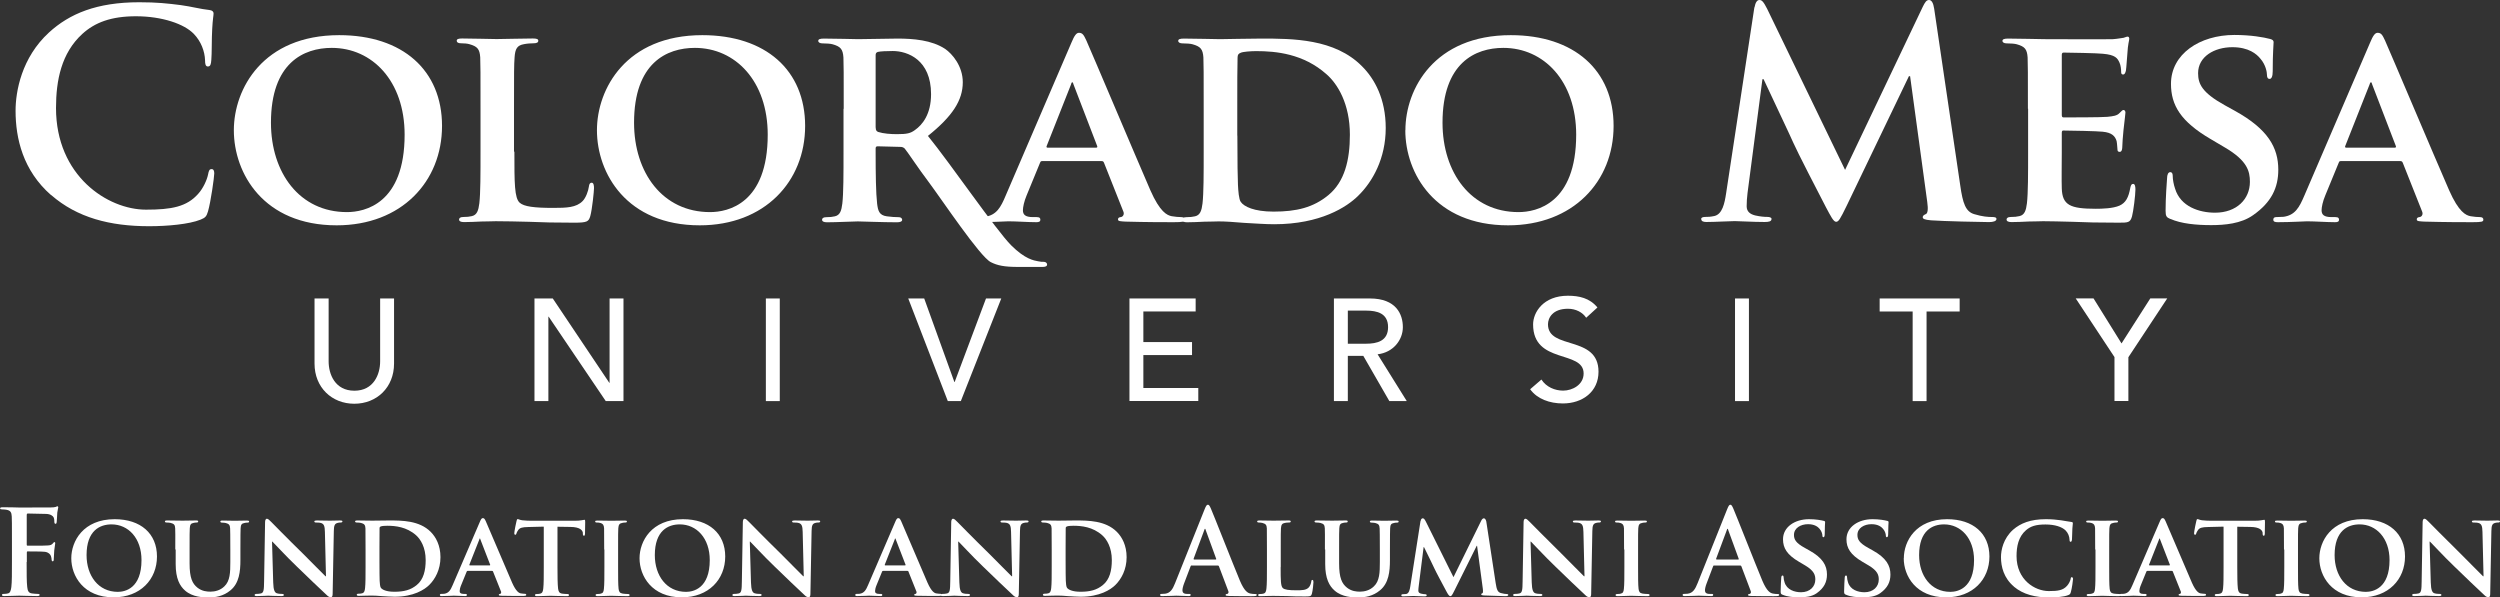 <?xml version="1.0" encoding="UTF-8"?><svg id="Layer_2" xmlns="http://www.w3.org/2000/svg" viewBox="0 0 255.3 61"><rect x="0" y="0" width="255.3" height="61" fill="#333333" stroke="none"/><defs><style>.cls-1{fill:#fff;}</style></defs><g id="Layer_1-2"><path class="cls-1" d="m33.56,30.48v6.43c0,1.3.65,2.99,2.63,2.99s2.63-1.69,2.63-2.99v-6.43h1.42v6.65c0,2.43-1.76,4.1-4.06,4.1s-4.06-1.67-4.06-4.1v-6.65h1.42Z"/><path class="cls-1" d="m54.59,30.48h1.86l5.77,8.61h.03v-8.61h1.42v10.48h-1.81l-5.83-8.62h-.03v8.62h-1.42v-10.48Z"/><path class="cls-1" d="m78.21,30.48h1.42v10.48h-1.42v-10.48Z"/><path class="cls-1" d="m92.73,30.48h1.65l3.08,8.53h.03l3.2-8.53h1.56l-4.13,10.48h-1.33l-4.04-10.48Z"/><path class="cls-1" d="m115.33,30.48h6.77v1.33h-5.34v3.12h4.97v1.33h-4.97v3.36h5.61v1.33h-7.03v-10.48Z"/><path class="cls-1" d="m136.22,30.48h3.68c2.68,0,3.36,1.62,3.36,2.93s-.99,2.59-2.58,2.77l2.98,4.78h-1.78l-2.66-4.62h-1.58v4.62h-1.42v-10.48Zm1.42,4.62h1.86c1.12,0,2.25-.27,2.25-1.69s-1.12-1.69-2.25-1.69h-1.86v3.38Z"/><path class="cls-1" d="m157.41,38.76c.5.77,1.38,1.13,2.22,1.13.93,0,2.09-.59,2.09-1.75,0-2.42-5.16-.92-5.16-5.01,0-1.23,1.04-2.93,3.55-2.93,1.14,0,2.23.23,3.02,1.2l-1.15,1.05c-.36-.55-1.05-.92-1.86-.92-1.57,0-2.04.94-2.04,1.59,0,2.65,5.16,1.07,5.16,4.84,0,2.03-1.62,3.24-3.64,3.24-1.35,0-2.63-.46-3.34-1.45l1.17-1.01Z"/><path class="cls-1" d="m177.18,30.48h1.42v10.48h-1.42v-10.48Z"/><path class="cls-1" d="m195.32,31.81h-3.37v-1.33h8.17v1.33h-3.38v9.15h-1.42v-9.15Z"/><path class="cls-1" d="m215.94,36.48l-3.97-6.01h1.82l2.86,4.6,2.94-4.6h1.73l-3.97,6.01v4.47h-1.42v-4.47Z"/><path class="cls-1" d="m5.21,19.92c-2.86-2.51-3.62-5.77-3.62-8.61,0-1.98.61-5.42,3.41-7.99C7.1,1.4,9.87.23,14.22.23c1.81,0,2.89.12,4.23.29,1.11.15,2.04.41,2.92.5.32.03.44.18.44.35,0,.23-.09.58-.14,1.6-.06.96-.03,2.57-.09,3.15-.03.44-.09.67-.35.67-.23,0-.29-.23-.29-.64-.03-.91-.41-1.93-1.14-2.68-.96-1.02-3.24-1.81-5.92-1.81-2.54,0-4.2.64-5.48,1.81-2.13,1.95-2.68,4.73-2.68,7.56,0,6.94,5.28,10.38,9.19,10.38,2.6,0,4.17-.29,5.34-1.63.5-.55.88-1.4.99-1.93.09-.47.15-.58.38-.58.2,0,.26.2.26.44,0,.35-.35,2.89-.64,3.88-.15.5-.26.64-.76.84-1.17.47-3.38.67-5.25.67-4,0-7.35-.87-10-3.18Z"/><path class="cls-1" d="m23.88,13.3c0-4.23,2.97-9.71,10.76-9.71,6.48,0,10.5,3.59,10.5,9.27s-4.14,10.15-10.76,10.15c-7.47,0-10.5-5.31-10.5-9.71Zm17.44.46c0-5.48-3.3-8.87-7.44-8.87-2.86,0-6.21,1.52-6.21,7.64,0,5.11,2.92,9.13,7.76,9.13,1.81,0,5.89-.84,5.89-7.91Z"/><path class="cls-1" d="m52.53,15.49c0,3.18,0,4.75.55,5.22.44.38,1.43.52,3.41.52,1.37,0,2.36-.03,3.01-.7.32-.32.58-1.02.64-1.49.03-.23.09-.38.29-.38.18,0,.23.26.23.55s-.18,2.13-.38,2.86c-.17.55-.29.67-1.64.67-1.84,0-3.32-.03-4.61-.09-1.28-.03-2.36-.06-3.41-.06-.29,0-.85.03-1.46.03-.61.03-1.25.06-1.78.06-.32,0-.5-.09-.5-.26,0-.12.09-.26.41-.26.38,0,.67-.03.9-.09.52-.12.67-.58.76-1.31.12-1.05.12-3,.12-5.28v-4.38c0-3.76,0-4.46-.03-5.25-.06-.84-.29-1.11-1.11-1.34-.2-.06-.53-.09-.85-.09-.29,0-.44-.09-.44-.26s.18-.23.55-.23c1.2,0,2.83.06,3.53.06.61,0,2.71-.06,3.7-.06.38,0,.55.06.55.23s-.15.26-.47.26c-.29,0-.7.03-.99.09-.7.12-.9.47-.96,1.34-.06.79-.06,1.49-.06,5.25v4.38Z"/><path class="cls-1" d="m60.96,13.3c0-4.23,2.98-9.71,10.76-9.71,6.48,0,10.5,3.59,10.5,9.27s-4.14,10.15-10.76,10.15c-7.47,0-10.5-5.31-10.5-9.71Zm17.44.46c0-5.48-3.3-8.87-7.44-8.87-2.86,0-6.21,1.52-6.21,7.64,0,5.11,2.92,9.13,7.76,9.13,1.81,0,5.89-.84,5.89-7.91Z"/><path class="cls-1" d="m86.16,11.11c0-3.76,0-4.46-.03-5.25-.06-.84-.29-1.11-1.11-1.34-.21-.06-.64-.09-1.02-.09-.26,0-.44-.09-.44-.26s.2-.23.58-.23c1.34,0,2.97.06,3.5.06.87,0,3.21-.06,4-.06,1.63,0,3.5.15,4.87,1.05.73.5,1.81,1.75,1.81,3.41,0,1.84-1.05,3.47-3.56,5.48,2.28,2.8,6.96,9.63,8.5,11.17,1.43,1.43,2.33,1.55,2.74,1.63.26.06.41.06.61.06s.32.15.32.26c0,.2-.17.26-.5.26h-2.45c-1.43,0-2.13-.15-2.8-.49-1.11-.56-4.94-6.3-6.37-8.22-1.02-1.34-2.1-3-2.42-3.38-.15-.14-.29-.17-.47-.17l-2.3-.06c-.12,0-.2.06-.2.21v.35c0,2.31.03,4.23.15,5.28.09.73.2,1.2.99,1.31.38.06.93.09,1.25.09.2,0,.32.14.32.26,0,.18-.2.26-.53.26-1.49,0-3.62-.09-4-.09-.5,0-2.13.09-3.15.09-.32,0-.5-.09-.5-.26,0-.12.09-.26.41-.26.38,0,.67-.03.9-.09.53-.12.67-.58.76-1.31.12-1.05.12-3,.12-5.28v-4.38Zm3.27,1.92c0,.26.06.35.23.44.55.18,1.31.23,1.95.23,1.02,0,1.37-.09,1.81-.41.79-.55,1.66-1.63,1.66-3.68,0-3.5-2.39-4.4-3.91-4.4-.64,0-1.25.03-1.52.09-.18.06-.23.15-.23.35v7.38Z"/><path class="cls-1" d="m106.44,16.45c-.14,0-.17.03-.23.17l-1.37,3.33c-.26.61-.38,1.22-.38,1.52,0,.44.23.7,1.02.7h.38c.32,0,.38.12.38.26,0,.21-.15.26-.41.26-.85,0-2.04-.09-2.86-.09-.26,0-1.63.09-2.97.09-.32,0-.47-.06-.47-.26,0-.15.09-.26.29-.26.24,0,.53-.03.76-.03,1.17-.17,1.61-.94,2.13-2.19l6.71-15.61c.29-.7.5-.99.76-.99.38,0,.5.24.76.79.61,1.37,4.9,11.52,6.53,15.28.99,2.25,1.72,2.57,2.19,2.66.38.06.67.09.96.09.23,0,.35.09.35.26,0,.21-.15.26-1.11.26-.91,0-2.77,0-4.93-.06-.47-.03-.76-.03-.76-.21,0-.15.06-.23.32-.26.17-.03.35-.26.23-.55l-1.98-4.99c-.06-.15-.14-.17-.26-.17h-6.04Zm5.49-1.37c.12,0,.14-.06.12-.15l-2.42-6.3c-.03-.09-.06-.23-.12-.23-.09,0-.12.15-.14.23l-2.48,6.27c-.06.12,0,.18.09.18h4.96Z"/><path class="cls-1" d="m122.92,11.11c0-3.76,0-4.46-.03-5.25-.06-.84-.29-1.11-1.11-1.34-.2-.06-.64-.09-1.02-.09-.26,0-.44-.09-.44-.26s.2-.23.58-.23c1.34,0,2.98.06,3.7.06.79,0,2.63-.06,4.17-.06,3.21,0,7.53,0,10.32,2.83,1.29,1.28,2.42,3.35,2.42,6.3,0,3.12-1.34,5.48-2.8,6.91-1.17,1.17-3.88,2.92-8.6,2.92-.93,0-2.04-.09-3.06-.14-1.02-.09-1.95-.15-2.6-.15-.29,0-.85.03-1.46.03-.61.03-1.25.06-1.78.06-.32,0-.49-.09-.49-.26,0-.12.09-.26.41-.26.38,0,.67-.03.91-.09.52-.12.67-.58.76-1.31.12-1.05.12-3,.12-5.28v-4.38Zm3.44,2.74c0,2.63.03,4.52.06,5.02.03.61.09,1.49.29,1.75.32.47,1.34.99,3.35.99,2.33,0,4.05-.41,5.6-1.69,1.66-1.37,2.19-3.59,2.19-6.16,0-3.15-1.25-5.19-2.39-6.18-2.36-2.1-5.16-2.36-7.18-2.36-.52,0-1.37.06-1.58.17-.23.09-.32.2-.32.5-.03.84-.03,2.89-.03,4.84v3.12Z"/><path class="cls-1" d="m143.52,13.3c0-4.23,2.97-9.71,10.76-9.71,6.48,0,10.5,3.59,10.5,9.27s-4.14,10.15-10.77,10.15c-7.47,0-10.5-5.31-10.5-9.71Zm17.44.46c0-5.48-3.3-8.87-7.44-8.87-2.86,0-6.21,1.52-6.21,7.64,0,5.11,2.92,9.13,7.76,9.13,1.81,0,5.89-.84,5.89-7.91Z"/><path class="cls-1" d="m179.17.76c.09-.5.26-.76.5-.76s.41.15.79.9l7.96,16.45,7.93-16.65c.23-.47.38-.7.64-.7s.44.29.53.9l2.66,18.03c.26,1.84.55,2.68,1.43,2.94.85.26,1.43.29,1.81.29.26,0,.46.03.46.2,0,.23-.35.32-.76.32-.73,0-4.75-.09-5.92-.18-.67-.06-.85-.15-.85-.32,0-.15.12-.23.32-.32.17-.06.26-.44.14-1.25l-1.75-12.83h-.12l-6.36,13.24c-.67,1.37-.82,1.63-1.08,1.63s-.55-.58-1.02-1.46c-.7-1.34-3-5.8-3.35-6.62-.26-.61-2.01-4.29-3.03-6.48h-.12l-1.52,11.61c-.06.53-.09.9-.09,1.37,0,.55.38.81.87.93.53.12.93.15,1.23.15.23,0,.44.06.44.2,0,.26-.26.32-.7.32-1.23,0-2.54-.09-3.06-.09-.55,0-1.96.09-2.89.09-.29,0-.53-.06-.53-.32,0-.14.17-.2.47-.2.23,0,.44,0,.87-.09.82-.18,1.05-1.31,1.2-2.3l2.89-19.02Z"/><path class="cls-1" d="m207.09,11.11c0-3.76,0-4.46-.03-5.25-.06-.84-.29-1.11-1.11-1.34-.2-.06-.64-.09-1.02-.09-.26,0-.44-.09-.44-.26s.21-.23.58-.23c1.34,0,2.97.06,3.71.06.81,0,6.5.03,7,0,.47-.03.87-.12,1.08-.14.14-.03.29-.12.41-.12.14,0,.17.12.17.23,0,.18-.14.47-.2,1.6-.03.26-.09,1.34-.14,1.63-.03.12-.09.41-.29.41-.18,0-.2-.12-.2-.32,0-.17-.03-.61-.17-.9-.2-.44-.41-.79-1.69-.9-.44-.06-3.5-.12-4.03-.12-.11,0-.17.09-.17.23v6.13c0,.15.03.26.17.26.58,0,3.91,0,4.49-.06.61-.06.99-.12,1.23-.38.2-.18.29-.32.41-.32s.2.12.2.26-.06.55-.2,1.81c-.06.5-.12,1.49-.12,1.66,0,.2-.03.55-.26.55-.17,0-.23-.09-.23-.2-.03-.26-.03-.58-.09-.9-.15-.5-.47-.87-1.43-.96-.47-.06-3.39-.12-4.03-.12-.12,0-.14.12-.14.26v1.98c0,.85-.03,2.95,0,3.68.06,1.69.84,2.07,3.47,2.07.67,0,1.75-.03,2.42-.32.64-.29.93-.82,1.11-1.84.06-.26.12-.38.29-.38.2,0,.23.32.23.58,0,.55-.21,2.25-.35,2.74-.18.64-.41.64-1.37.64-1.93,0-3.47-.03-4.72-.09-1.25-.03-2.22-.06-2.98-.06-.29,0-.84.03-1.46.03-.61.03-1.25.06-1.78.06-.32,0-.5-.09-.5-.26,0-.12.09-.26.41-.26.38,0,.67-.03.91-.09.52-.12.67-.58.76-1.31.12-1.05.12-3,.12-5.28v-4.38Z"/><path class="cls-1" d="m221.65,22.37c-.41-.17-.5-.29-.5-.85,0-1.34.12-2.89.15-3.3,0-.38.12-.64.32-.64.23,0,.26.23.26.41,0,.32.09.85.24,1.28.56,1.84,2.48,2.45,4.08,2.45,2.22,0,3.56-1.4,3.56-3.15,0-1.08-.26-2.16-2.54-3.5l-1.49-.88c-3.03-1.78-4.03-3.44-4.03-5.63,0-3.03,2.92-4.99,6.48-4.99,1.66,0,2.97.23,3.65.41.23.06.35.15.35.32,0,.32-.09,1.02-.09,2.97,0,.53-.12.79-.32.79-.18,0-.27-.14-.27-.44,0-.23-.11-.99-.67-1.63-.38-.47-1.19-1.17-2.86-1.17-1.84,0-3.5.96-3.5,2.65,0,1.11.41,1.99,2.71,3.27l1.05.58c3.38,1.87,4.43,3.76,4.43,6.01,0,1.84-.7,3.33-2.57,4.64-1.23.88-2.92,1.02-4.29,1.02-1.49,0-3.06-.14-4.17-.64Z"/><path class="cls-1" d="m239.06,16.45c-.15,0-.17.03-.23.17l-1.37,3.33c-.26.61-.38,1.22-.38,1.52,0,.44.23.7,1.02.7h.38c.32,0,.38.12.38.26,0,.21-.14.26-.41.26-.84,0-2.04-.09-2.86-.09-.26,0-1.64.09-2.97.09-.32,0-.47-.06-.47-.26,0-.15.08-.26.29-.26.23,0,.53-.03.76-.03,1.17-.17,1.6-.94,2.13-2.19l6.71-15.61c.29-.7.5-.99.76-.99.38,0,.5.24.76.79.61,1.37,4.9,11.52,6.54,15.28.99,2.25,1.72,2.57,2.19,2.66.38.06.67.09.96.09.23,0,.35.09.35.26,0,.21-.15.26-1.11.26-.9,0-2.77,0-4.93-.06-.47-.03-.76-.03-.76-.21,0-.15.06-.23.32-.26.18-.03.35-.26.23-.55l-1.98-4.99c-.06-.15-.15-.17-.26-.17h-6.04Zm5.49-1.37c.12,0,.14-.06.12-.15l-2.42-6.3c-.03-.09-.06-.23-.12-.23-.09,0-.12.15-.15.23l-2.48,6.27c-.06.12,0,.18.09.18h4.96Z"/><path class="cls-1" d="m2.72,57.39c0,1.15,0,2.05.06,2.55.04.35.11.61.47.66.17.02.43.05.6.05.16,0,.2.04.2.1,0,.08-.08.12-.26.12-.76,0-1.51-.04-1.82-.04s-1.07.04-1.52.04c-.17,0-.25-.02-.25-.12,0-.06.05-.1.18-.1.18,0,.32-.02.43-.05.24-.05.3-.31.35-.66.06-.5.06-1.4.06-2.55v-2.11c0-1.82,0-2.16-.02-2.54-.02-.41-.12-.6-.52-.68-.1-.02-.3-.04-.47-.04-.12,0-.2-.02-.2-.1,0-.1.1-.12.28-.12.31,0,.66.01.97.01.31.01.59.02.76.02.46,0,2.89,0,3.17-.01.23-.01.37-.01.49-.05.07-.02.13-.07.19-.07.05,0,.08.05.08.11,0,.08-.06.23-.1.54-.01.12-.04.83-.06.97-.01.1-.04.17-.12.17s-.11-.06-.12-.19c0-.1,0-.29-.07-.46-.08-.17-.34-.35-.79-.36l-1.85-.04c-.07,0-.11.04-.11.17v3c0,.07.01.11.08.11h1.54c.2-.01.37-.01.54-.02.23-.01.4-.06.52-.22.06-.07.08-.12.16-.12.05,0,.07.04.07.11s-.06.37-.1.74c-.02.24-.05.79-.05.88,0,.11,0,.23-.12.23-.07,0-.1-.08-.1-.17s-.02-.23-.07-.37c-.06-.17-.24-.38-.61-.43-.3-.04-1.57-.04-1.77-.04-.06,0-.08.02-.08.11v.97Z"/><path class="cls-1" d="m7.28,57.01c0-1.74,1.22-3.99,4.43-3.99,2.66,0,4.32,1.47,4.32,3.81s-1.7,4.17-4.43,4.17c-3.07,0-4.32-2.18-4.32-3.99Zm7.17.19c0-2.25-1.35-3.65-3.06-3.65-1.18,0-2.55.62-2.55,3.14,0,2.1,1.2,3.75,3.19,3.75.74,0,2.42-.35,2.42-3.25Z"/><path class="cls-1" d="m17.9,56.11c0-1.55.01-1.83-.01-2.16-.02-.36-.12-.46-.46-.55-.08-.02-.26-.04-.41-.04-.12,0-.18-.04-.18-.11s.07-.1.23-.1c.56,0,1.27.02,1.58.02.26,0,.97-.02,1.36-.02.16,0,.23.02.23.1s-.06.11-.17.11c-.12,0-.18.01-.31.04-.28.05-.36.19-.38.55-.02.32-.02.61-.02,2.16v1.43c0,1.49.29,2.06.8,2.47.47.37.97.41,1.33.41.46,0,1-.13,1.42-.54.59-.55.61-1.44.61-2.48v-1.28c0-1.55-.01-1.83-.02-2.16-.02-.35-.11-.46-.44-.55-.08-.02-.26-.04-.38-.04s-.18-.04-.18-.11.07-.1.22-.1c.54,0,1.25.02,1.26.02.12,0,.83-.02,1.24-.02.14,0,.22.02.22.1s-.06.11-.18.11-.18.01-.31.04c-.29.05-.36.19-.38.55-.01.32-.02.61-.02,2.16v1.09c0,1.14-.12,2.34-1.01,3.07-.74.62-1.55.73-2.23.73-.55,0-1.64-.02-2.41-.7-.54-.47-.96-1.22-.96-2.7v-1.5Z"/><path class="cls-1" d="m27.9,59.48c.02.79.16,1.03.36,1.1.18.06.38.07.55.07.12,0,.18.05.18.11,0,.08-.1.11-.24.11-.68,0-1.18-.04-1.37-.04-.1,0-.6.04-1.14.04-.14,0-.24-.01-.24-.11,0-.06.07-.11.17-.11.14,0,.34-.01.48-.05.28-.07.31-.35.32-1.24l.1-6.04c0-.2.07-.35.18-.35.13,0,.28.16.46.34.13.13,1.71,1.75,3.25,3.25.72.71,2.12,2.15,2.28,2.29h.05l-.11-4.53c-.01-.62-.11-.8-.36-.9-.16-.06-.41-.06-.55-.06-.13,0-.17-.05-.17-.11,0-.08.11-.1.26-.1.55,0,1.12.02,1.34.02.12,0,.52-.02,1.03-.02.14,0,.24.01.24.1,0,.06-.06.11-.18.11-.11,0-.19,0-.32.04-.29.08-.37.26-.38.84l-.12,6.43c0,.23-.08.32-.17.32-.18,0-.32-.11-.43-.22-.66-.61-1.98-1.87-3.08-2.94-1.15-1.1-2.27-2.34-2.47-2.52h-.04l.12,4.16Z"/><path class="cls-1" d="m37.33,56.11c0-1.55,0-1.83-.01-2.16-.02-.35-.12-.46-.46-.55-.08-.02-.26-.04-.42-.04-.11,0-.18-.04-.18-.11s.08-.1.24-.1c.55,0,1.22.02,1.52.02.32,0,1.08-.02,1.71-.02,1.32,0,3.09,0,4.25,1.16.53.53,1,1.38,1,2.59,0,1.28-.55,2.25-1.15,2.84-.48.48-1.6,1.2-3.54,1.2-.38,0-.84-.04-1.26-.06-.42-.04-.8-.06-1.07-.06-.12,0-.35.01-.6.01-.25.01-.52.02-.73.02-.13,0-.2-.04-.2-.11,0-.05.04-.11.17-.11.16,0,.28-.01.37-.04.22-.05.28-.24.31-.54.05-.43.05-1.24.05-2.17v-1.8Zm1.42,1.13c0,1.08.01,1.86.02,2.06.01.25.04.61.12.72.13.19.55.41,1.38.41.96,0,1.67-.17,2.3-.7.68-.56.9-1.47.9-2.53,0-1.3-.52-2.13-.98-2.54-.97-.86-2.12-.97-2.95-.97-.22,0-.56.02-.65.07-.1.04-.13.08-.13.2-.01.35-.01,1.19-.01,1.99v1.28Z"/><path class="cls-1" d="m47.76,58.3c-.06,0-.07.01-.1.07l-.56,1.37c-.11.25-.16.5-.16.62,0,.18.1.29.42.29h.16c.13,0,.16.05.16.11,0,.08-.06.11-.17.11-.35,0-.84-.04-1.18-.04-.11,0-.67.04-1.22.04-.13,0-.19-.02-.19-.11,0-.06.04-.11.12-.11.1,0,.22-.01.31-.01.48-.07.66-.38.88-.9l2.76-6.42c.12-.29.2-.41.31-.41.16,0,.2.1.31.32.25.56,2.02,4.74,2.69,6.28.41.92.71,1.06.9,1.09.16.02.28.04.4.04.1,0,.14.04.14.11,0,.08-.06.11-.46.11-.37,0-1.14,0-2.03-.02-.19-.01-.31-.01-.31-.08,0-.06.02-.1.13-.11.07-.01.14-.11.1-.23l-.82-2.05c-.02-.06-.06-.07-.11-.07h-2.48Zm2.25-.56s.06-.02.05-.06l-1-2.59s-.02-.1-.05-.1c-.04,0-.05.06-.06.1l-1.02,2.58s0,.07.04.07h2.04Z"/><path class="cls-1" d="m55.51,53.78l-1.57.04c-.61.01-.86.08-1.02.31-.11.14-.16.28-.18.35-.02.08-.05.13-.12.13s-.1-.06-.1-.17c0-.17.2-1.15.23-1.24.02-.13.06-.19.12-.19.08,0,.19.08.46.12.31.04.71.05,1.06.05h4.28c.34,0,.56-.02.72-.05.17-.02.25-.05.29-.05.07,0,.08.06.08.22,0,.22-.02.97-.02,1.24-.01.11-.04.17-.1.17-.08,0-.11-.05-.12-.2v-.11c-.04-.26-.31-.58-1.26-.59l-1.33-.02v4.12c0,.94.01,1.74.06,2.18.04.29.1.48.41.53.14.02.38.04.54.04.12,0,.17.06.17.11,0,.07-.08.11-.2.11-.7,0-1.4-.04-1.7-.04-.24,0-.96.04-1.38.04-.13,0-.2-.04-.2-.11,0-.05.04-.11.17-.11.16,0,.29-.01.37-.04.22-.05.28-.24.31-.54.05-.43.05-1.24.05-2.17v-4.12Z"/><path class="cls-1" d="m61.7,56.11c0-1.55,0-1.83-.01-2.16-.02-.35-.13-.47-.36-.54-.12-.04-.25-.05-.38-.05-.11,0-.17-.02-.17-.12,0-.06.08-.08.25-.08.4,0,1.12.02,1.42.02.26,0,.95-.02,1.35-.02.13,0,.22.02.22.08,0,.1-.06.12-.17.12s-.19.01-.31.04c-.29.05-.37.19-.4.55-.02.32-.02.61-.02,2.16v1.8c0,.98,0,1.8.05,2.23.04.28.11.43.42.48.14.02.38.04.54.04.12,0,.17.06.17.11,0,.07-.08.11-.2.11-.7,0-1.42-.04-1.7-.04-.24,0-.96.04-1.38.04-.13,0-.2-.04-.2-.11,0-.05.04-.11.17-.11.16,0,.28-.01.37-.04.22-.05.28-.19.31-.49.05-.42.05-1.24.05-2.22v-1.8Z"/><path class="cls-1" d="m65.31,57.01c0-1.74,1.22-3.99,4.43-3.99,2.66,0,4.32,1.47,4.32,3.81s-1.7,4.17-4.43,4.17c-3.07,0-4.32-2.18-4.32-3.99Zm7.17.19c0-2.25-1.35-3.65-3.06-3.65-1.18,0-2.55.62-2.55,3.14,0,2.1,1.2,3.75,3.19,3.75.74,0,2.42-.35,2.42-3.25Z"/><path class="cls-1" d="m76.69,59.48c.02.79.16,1.03.36,1.1.18.06.38.07.55.07.12,0,.18.05.18.11,0,.08-.1.11-.24.11-.68,0-1.18-.04-1.37-.04-.1,0-.6.04-1.14.04-.14,0-.24-.01-.24-.11,0-.06.07-.11.17-.11.14,0,.34-.01.48-.05.28-.07.31-.35.32-1.24l.1-6.04c0-.2.07-.35.18-.35.13,0,.28.16.46.34.13.13,1.71,1.75,3.25,3.25.72.71,2.12,2.15,2.28,2.29h.05l-.11-4.53c-.01-.62-.11-.8-.36-.9-.16-.06-.41-.06-.55-.06-.13,0-.17-.05-.17-.11,0-.08.11-.1.26-.1.55,0,1.12.02,1.34.02.12,0,.52-.02,1.03-.02.14,0,.24.01.24.1,0,.06-.06.11-.18.11-.11,0-.19,0-.32.04-.29.08-.37.26-.38.84l-.12,6.43c0,.23-.08.32-.17.32-.18,0-.32-.11-.43-.22-.66-.61-1.98-1.87-3.08-2.94-1.15-1.1-2.27-2.34-2.47-2.52h-.04l.12,4.16Z"/><path class="cls-1" d="m90.18,58.3c-.06,0-.07.01-.1.07l-.56,1.37c-.11.25-.16.5-.16.62,0,.18.1.29.42.29h.16c.13,0,.16.05.16.11,0,.08-.06.11-.17.11-.35,0-.84-.04-1.18-.04-.11,0-.67.04-1.22.04-.13,0-.19-.02-.19-.11,0-.06.04-.11.12-.11.1,0,.22-.01.31-.01.48-.07.66-.38.88-.9l2.76-6.42c.12-.29.2-.41.31-.41.16,0,.2.1.31.32.25.56,2.02,4.74,2.69,6.28.41.92.71,1.06.9,1.09.16.02.28.04.4.04.1,0,.14.04.14.11,0,.08-.06.11-.46.11-.37,0-1.14,0-2.03-.02-.19-.01-.31-.01-.31-.08,0-.06.02-.1.13-.11.07-.01.14-.11.1-.23l-.82-2.05c-.02-.06-.06-.07-.11-.07h-2.48Zm2.25-.56s.06-.02.05-.06l-1-2.59s-.02-.1-.05-.1c-.04,0-.05.06-.06.1l-1.02,2.58s0,.07.04.07h2.04Z"/><path class="cls-1" d="m97.97,59.48c.02.79.16,1.03.36,1.1.18.06.38.07.55.07.12,0,.18.05.18.11,0,.08-.1.11-.24.11-.68,0-1.18-.04-1.37-.04-.1,0-.6.04-1.14.04-.14,0-.24-.01-.24-.11,0-.06.07-.11.17-.11.14,0,.34-.01.48-.05.28-.07.31-.35.32-1.24l.1-6.04c0-.2.07-.35.18-.35.13,0,.28.16.46.34.13.13,1.71,1.75,3.25,3.25.72.71,2.12,2.15,2.28,2.29h.05l-.11-4.53c-.01-.62-.11-.8-.36-.9-.16-.06-.41-.06-.55-.06-.13,0-.17-.05-.17-.11,0-.08.11-.1.26-.1.55,0,1.12.02,1.34.02.12,0,.52-.02,1.03-.02.14,0,.24.01.24.1,0,.06-.06.11-.18.11-.11,0-.19,0-.32.04-.29.08-.37.26-.38.84l-.12,6.43c0,.23-.08.32-.17.32-.18,0-.32-.11-.43-.22-.66-.61-1.98-1.87-3.08-2.94-1.15-1.1-2.27-2.34-2.47-2.52h-.04l.12,4.16Z"/><path class="cls-1" d="m107.4,56.11c0-1.55,0-1.83-.01-2.16-.02-.35-.12-.46-.46-.55-.08-.02-.26-.04-.42-.04-.11,0-.18-.04-.18-.11s.08-.1.24-.1c.55,0,1.22.02,1.52.02.32,0,1.08-.02,1.71-.02,1.32,0,3.09,0,4.25,1.16.53.53,1,1.38,1,2.59,0,1.28-.55,2.25-1.15,2.84-.48.48-1.6,1.2-3.54,1.2-.38,0-.84-.04-1.26-.06-.42-.04-.8-.06-1.07-.06-.12,0-.35.01-.6.01-.25.01-.52.02-.73.02-.13,0-.2-.04-.2-.11,0-.05.04-.11.17-.11.16,0,.28-.01.37-.04.22-.05.28-.24.31-.54.05-.43.05-1.24.05-2.17v-1.8Zm1.42,1.13c0,1.08.01,1.86.02,2.06.01.25.04.61.12.72.13.19.55.41,1.38.41.96,0,1.67-.17,2.3-.7.68-.56.9-1.47.9-2.53,0-1.3-.52-2.13-.98-2.54-.97-.86-2.12-.97-2.95-.97-.22,0-.56.02-.65.07-.1.04-.13.08-.13.2-.01.35-.01,1.19-.01,1.99v1.28Z"/><path class="cls-1" d="m121.69,57.74c-.06,0-.08.02-.11.1l-.65,1.71c-.12.3-.18.59-.18.73,0,.22.11.37.48.37h.18c.14,0,.18.02.18.1,0,.1-.07.12-.2.12-.38,0-.9-.04-1.27-.04-.13,0-.79.04-1.42.04-.16,0-.23-.02-.23-.12,0-.07.05-.1.14-.1.11,0,.28-.01.37-.02.55-.07.78-.48,1.02-1.08l3.01-7.53c.14-.35.22-.48.34-.48.11,0,.18.11.3.38.29.66,2.21,5.55,2.97,7.38.46,1.08.8,1.25,1.06,1.31.18.04.36.05.5.05.1,0,.16.01.16.1,0,.1-.11.12-.55.12s-1.31,0-2.27-.02c-.22-.01-.36-.01-.36-.1,0-.07.05-.1.17-.11.08-.02.17-.13.11-.28l-.96-2.54c-.02-.06-.06-.08-.12-.08h-2.67Zm2.45-.6c.06,0,.07-.04.06-.07l-1.08-2.96s-.02-.11-.06-.11-.06.06-.07.11l-1.1,2.95s0,.08.05.08h2.21Z"/><path class="cls-1" d="m130.78,57.91c0,1.31,0,1.96.23,2.15.18.16.59.22,1.4.22.56,0,.97-.01,1.24-.29.13-.13.24-.42.26-.61.01-.1.04-.16.12-.16.07,0,.1.11.1.23s-.07.88-.16,1.18c-.07.23-.12.28-.67.28-.75,0-1.37-.01-1.89-.04-.53-.01-.97-.02-1.4-.02-.12,0-.35.01-.6.01-.25.01-.52.02-.73.02-.13,0-.2-.04-.2-.11,0-.05.04-.11.17-.11.16,0,.28-.01.37-.04.22-.05.28-.24.31-.54.05-.43.05-1.24.05-2.17v-1.8c0-1.55,0-1.83-.01-2.16-.02-.35-.12-.46-.46-.55-.08-.02-.22-.04-.35-.04-.12,0-.18-.04-.18-.11s.07-.1.23-.1c.49,0,1.16.02,1.45.02.25,0,1.12-.02,1.52-.02.16,0,.23.02.23.1s-.06.11-.19.11c-.12,0-.29.01-.41.04-.29.05-.37.19-.4.55-.02.32-.02.61-.02,2.16v1.8Z"/><path class="cls-1" d="m135.3,56.11c0-1.55.01-1.83-.01-2.16-.02-.36-.12-.46-.46-.55-.08-.02-.26-.04-.41-.04-.12,0-.18-.04-.18-.11s.07-.1.23-.1c.56,0,1.27.02,1.58.02.26,0,.97-.02,1.35-.02.16,0,.23.02.23.1s-.06.11-.17.11c-.12,0-.18.01-.31.04-.28.05-.36.19-.38.55-.02.32-.02.61-.02,2.16v1.43c0,1.49.29,2.06.8,2.47.47.37.97.41,1.33.41.46,0,1-.13,1.42-.54.59-.55.61-1.44.61-2.48v-1.28c0-1.55-.01-1.83-.02-2.16-.02-.35-.11-.46-.44-.55-.08-.02-.26-.04-.38-.04s-.18-.04-.18-.11.07-.1.22-.1c.54,0,1.25.02,1.26.02.12,0,.83-.02,1.24-.02.14,0,.22.02.22.1s-.06.11-.18.11-.18.01-.31.04c-.29.05-.36.19-.38.55-.01.32-.02.61-.02,2.16v1.09c0,1.14-.12,2.34-1.01,3.07-.74.62-1.55.73-2.23.73-.55,0-1.64-.02-2.41-.7-.54-.47-.96-1.22-.96-2.7v-1.5Z"/><path class="cls-1" d="m145.08,53.19c.02-.17.12-.26.2-.26.11,0,.18.05.32.32l2.83,5.69,2.83-5.76c.08-.17.18-.25.28-.25.08,0,.2.11.24.32l.96,6.3c.1.64.19.91.52,1.01.3.08.47.1.6.1.1,0,.17.04.17.1,0,.08-.12.12-.28.12-.26,0-1.76-.05-2.18-.07-.25-.01-.31-.06-.31-.12,0-.05.05-.08.12-.11.06-.02.08-.14.05-.43l-.59-4.41h-.04l-2.27,4.56c-.24.48-.3.58-.42.58-.13,0-.25-.2-.42-.52-.25-.47-1.09-2.03-1.21-2.31-.08-.19-.71-1.47-1.06-2.18h-.04l-.5,3.98c-.02.18-.04.31-.04.48,0,.19.14.26.32.3s.28.05.37.05.17.05.17.1c0,.1-.1.12-.25.12-.44,0-.92-.04-1.12-.04-.2,0-.71.04-1.04.04-.11,0-.19-.02-.19-.12,0-.05.06-.1.17-.1.08,0,.16,0,.32-.02.29-.04.38-.44.43-.78l1.04-6.66Z"/><path class="cls-1" d="m156.42,59.48c.02.79.16,1.03.36,1.1.18.06.38.07.55.07.12,0,.18.05.18.11,0,.08-.1.11-.24.11-.68,0-1.18-.04-1.37-.04-.1,0-.6.04-1.14.04-.14,0-.24-.01-.24-.11,0-.06.07-.11.17-.11.14,0,.34-.01.48-.05.28-.07.31-.35.32-1.24l.1-6.04c0-.2.07-.35.18-.35.13,0,.28.16.46.34.13.13,1.72,1.75,3.25,3.25.72.71,2.12,2.15,2.28,2.29h.05l-.11-4.53c-.01-.62-.11-.8-.36-.9-.16-.06-.41-.06-.55-.06-.13,0-.17-.05-.17-.11,0-.08.11-.1.26-.1.55,0,1.12.02,1.34.02.12,0,.52-.02,1.03-.02.14,0,.24.01.24.1,0,.06-.06.11-.18.11-.11,0-.19,0-.32.04-.29.08-.37.26-.38.84l-.12,6.43c0,.23-.08.32-.17.32-.18,0-.32-.11-.43-.22-.66-.61-1.98-1.87-3.08-2.94-1.15-1.1-2.27-2.34-2.47-2.52h-.04l.12,4.16Z"/><path class="cls-1" d="m165.85,56.11c0-1.55,0-1.83-.01-2.16-.02-.35-.13-.47-.36-.54-.12-.04-.25-.05-.38-.05-.11,0-.17-.02-.17-.12,0-.06.08-.08.25-.08.4,0,1.12.02,1.42.02.26,0,.95-.02,1.36-.02.13,0,.22.02.22.08,0,.1-.06.12-.17.12s-.19.01-.31.04c-.29.05-.37.19-.4.55-.02.32-.02.61-.02,2.16v1.8c0,.98,0,1.8.05,2.23.04.28.11.43.42.48.14.02.38.04.54.04.12,0,.17.06.17.11,0,.07-.08.11-.2.11-.7,0-1.42-.04-1.7-.04-.24,0-.96.04-1.38.04-.13,0-.2-.04-.2-.11,0-.05.04-.11.17-.11.16,0,.28-.01.37-.04.22-.05.28-.19.31-.49.05-.42.05-1.24.05-2.22v-1.8Z"/><path class="cls-1" d="m175.05,57.74c-.06,0-.08.02-.11.1l-.65,1.71c-.12.3-.18.59-.18.73,0,.22.11.37.48.37h.18c.14,0,.18.02.18.1,0,.1-.07.12-.2.12-.38,0-.9-.04-1.27-.04-.13,0-.79.04-1.42.04-.16,0-.23-.02-.23-.12,0-.07.05-.1.14-.1.11,0,.28-.01.37-.02.55-.07.78-.48,1.02-1.08l3.01-7.53c.14-.35.22-.48.33-.48.11,0,.18.11.3.38.29.66,2.21,5.55,2.97,7.38.46,1.08.8,1.25,1.06,1.31.18.04.36.05.5.05.1,0,.16.01.16.1,0,.1-.11.12-.55.12s-1.31,0-2.27-.02c-.22-.01-.36-.01-.36-.1,0-.07.05-.1.17-.11.08-.02.17-.13.11-.28l-.96-2.54c-.02-.06-.06-.08-.12-.08h-2.67Zm2.45-.6c.06,0,.07-.04.06-.07l-1.08-2.96s-.02-.11-.06-.11-.06.06-.07.11l-1.1,2.95s0,.08.05.08h2.21Z"/><path class="cls-1" d="m182.04,60.74c-.17-.07-.2-.12-.2-.35,0-.55.05-1.19.06-1.36,0-.16.05-.26.13-.26.1,0,.11.1.11.17,0,.13.04.35.1.53.23.76,1.02,1.01,1.68,1.01.91,0,1.46-.58,1.46-1.3,0-.44-.11-.89-1.04-1.44l-.61-.36c-1.25-.73-1.65-1.42-1.65-2.31,0-1.25,1.2-2.05,2.66-2.05.68,0,1.22.1,1.5.17.1.02.14.06.14.13,0,.13-.04.42-.04,1.22,0,.22-.05.32-.13.32-.07,0-.11-.06-.11-.18,0-.1-.05-.41-.28-.67-.16-.19-.49-.48-1.18-.48-.76,0-1.44.4-1.44,1.09,0,.46.17.82,1.12,1.34l.43.24c1.39.77,1.82,1.55,1.82,2.47,0,.76-.29,1.37-1.05,1.91-.5.36-1.2.42-1.76.42-.61,0-1.26-.06-1.71-.26Z"/><path class="cls-1" d="m188.52,60.74c-.17-.07-.2-.12-.2-.35,0-.55.05-1.19.06-1.36,0-.16.05-.26.13-.26.1,0,.11.1.11.17,0,.13.04.35.1.53.23.76,1.02,1.01,1.68,1.01.91,0,1.46-.58,1.46-1.3,0-.44-.11-.89-1.04-1.44l-.61-.36c-1.25-.73-1.65-1.42-1.65-2.31,0-1.25,1.2-2.05,2.66-2.05.68,0,1.22.1,1.5.17.1.02.14.06.14.13,0,.13-.04.42-.04,1.22,0,.22-.05.32-.13.32-.07,0-.11-.06-.11-.18,0-.1-.05-.41-.28-.67-.16-.19-.49-.48-1.18-.48-.76,0-1.44.4-1.44,1.09,0,.46.17.82,1.12,1.34l.43.24c1.39.77,1.82,1.55,1.82,2.47,0,.76-.29,1.37-1.05,1.91-.5.36-1.2.42-1.76.42-.61,0-1.26-.06-1.71-.26Z"/><path class="cls-1" d="m194.42,57.01c0-1.74,1.22-3.99,4.42-3.99,2.66,0,4.32,1.47,4.32,3.81s-1.7,4.17-4.43,4.17c-3.07,0-4.32-2.18-4.32-3.99Zm7.17.19c0-2.25-1.36-3.65-3.06-3.65-1.18,0-2.55.62-2.55,3.14,0,2.1,1.2,3.75,3.19,3.75.74,0,2.42-.35,2.42-3.25Z"/><path class="cls-1" d="m205.66,59.9c-1.04-.88-1.32-2.03-1.32-3.01,0-.7.23-1.89,1.23-2.79.77-.67,1.78-1.08,3.35-1.08.66,0,1.06.05,1.54.11.4.06.74.13,1.06.17.12.01.16.06.16.12,0,.08-.02.2-.05.56-.02.34-.02.9-.04,1.1-.01.14-.05.25-.14.25-.08,0-.11-.08-.11-.22-.01-.32-.14-.68-.41-.95-.36-.35-1.07-.6-2.04-.6s-1.51.17-1.99.58c-.78.67-.97,1.66-.97,2.65,0,2.42,1.87,3.57,3.29,3.57.94,0,1.45-.07,1.87-.54.18-.2.32-.49.36-.68.02-.16.05-.2.13-.2.07,0,.12.1.12.18,0,.12-.12,1.01-.23,1.36-.05.18-.1.23-.28.3-.42.17-1.22.23-1.91.23-1.44,0-2.66-.3-3.62-1.1Z"/><path class="cls-1" d="m213.96,56.11c0-1.55,0-1.83-.01-2.16-.02-.35-.13-.47-.36-.54-.12-.04-.25-.05-.38-.05-.11,0-.17-.02-.17-.12,0-.06.08-.08.25-.08.4,0,1.12.02,1.42.02.26,0,.95-.02,1.36-.02.13,0,.22.02.22.08,0,.1-.06.12-.17.12s-.19.01-.31.04c-.29.05-.37.19-.4.55-.02.32-.02.61-.02,2.16v1.8c0,.98,0,1.8.05,2.23.04.28.11.43.42.48.14.02.38.04.54.04.12,0,.17.06.17.11,0,.07-.08.11-.2.11-.7,0-1.42-.04-1.7-.04-.24,0-.96.04-1.38.04-.13,0-.2-.04-.2-.11,0-.05.04-.11.17-.11.16,0,.28-.01.37-.04.22-.05.28-.19.31-.49.05-.42.05-1.24.05-2.22v-1.8Z"/><path class="cls-1" d="m219.29,58.3c-.06,0-.07.01-.1.07l-.56,1.37c-.11.25-.16.5-.16.62,0,.18.1.29.42.29h.16c.13,0,.16.05.16.11,0,.08-.06.11-.17.11-.35,0-.84-.04-1.17-.04-.11,0-.67.04-1.22.04-.13,0-.19-.02-.19-.11,0-.06.04-.11.12-.11.1,0,.22-.01.31-.01.48-.07.66-.38.88-.9l2.76-6.42c.12-.29.2-.41.31-.41.16,0,.2.1.31.32.25.56,2.02,4.74,2.69,6.28.41.92.71,1.06.9,1.09.16.02.28.04.4.04.1,0,.14.04.14.11,0,.08-.06.11-.46.11-.37,0-1.14,0-2.03-.02-.19-.01-.31-.01-.31-.08,0-.06.02-.1.13-.11.07-.01.14-.11.1-.23l-.82-2.05c-.02-.06-.06-.07-.11-.07h-2.48Zm2.25-.56s.06-.02.05-.06l-1-2.59s-.02-.1-.05-.1c-.04,0-.05.06-.06.1l-1.02,2.58s0,.07.04.07h2.04Z"/><path class="cls-1" d="m227.05,53.78l-1.57.04c-.61.01-.86.08-1.02.31-.11.14-.16.28-.18.35-.02.08-.05.13-.12.13s-.1-.06-.1-.17c0-.17.2-1.15.23-1.24.02-.13.06-.19.12-.19.08,0,.19.08.46.12.31.04.71.05,1.06.05h4.28c.34,0,.56-.02.72-.05.17-.02.25-.05.29-.05.07,0,.08.06.08.22,0,.22-.02.97-.02,1.24-.01.11-.04.17-.1.17-.08,0-.11-.05-.12-.2v-.11c-.04-.26-.31-.58-1.26-.59l-1.33-.02v4.12c0,.94.01,1.74.06,2.18.04.29.1.48.41.53.14.02.38.04.54.04.12,0,.17.06.17.11,0,.07-.08.11-.2.11-.7,0-1.4-.04-1.7-.04-.24,0-.96.04-1.38.04-.13,0-.2-.04-.2-.11,0-.05.04-.11.17-.11.16,0,.29-.01.37-.04.22-.05.28-.24.31-.54.05-.43.05-1.24.05-2.17v-4.12Z"/><path class="cls-1" d="m233.24,56.11c0-1.55,0-1.83-.01-2.16-.02-.35-.13-.47-.36-.54-.12-.04-.25-.05-.38-.05-.11,0-.17-.02-.17-.12,0-.06.08-.08.25-.08.4,0,1.12.02,1.42.02.26,0,.95-.02,1.36-.02.13,0,.22.02.22.08,0,.1-.06.12-.17.12s-.19.01-.31.04c-.29.05-.37.19-.4.55-.02.32-.02.61-.02,2.16v1.8c0,.98,0,1.8.05,2.23.04.28.11.43.42.48.14.02.38.04.54.04.12,0,.17.06.17.11,0,.07-.08.11-.2.11-.7,0-1.42-.04-1.7-.04-.24,0-.96.04-1.38.04-.13,0-.2-.04-.2-.11,0-.05.04-.11.17-.11.16,0,.28-.01.37-.04.22-.05.28-.19.31-.49.05-.42.05-1.24.05-2.22v-1.8Z"/><path class="cls-1" d="m236.85,57.01c0-1.74,1.22-3.99,4.43-3.99,2.66,0,4.32,1.47,4.32,3.81s-1.7,4.17-4.43,4.17c-3.07,0-4.32-2.18-4.32-3.99Zm7.17.19c0-2.25-1.36-3.65-3.06-3.65-1.18,0-2.55.62-2.55,3.14,0,2.1,1.2,3.75,3.19,3.75.74,0,2.42-.35,2.42-3.25Z"/><path class="cls-1" d="m248.23,59.48c.02.79.16,1.03.36,1.1.18.06.38.07.55.07.12,0,.18.05.18.11,0,.08-.1.11-.24.11-.68,0-1.18-.04-1.37-.04-.1,0-.6.04-1.14.04-.14,0-.24-.01-.24-.11,0-.06.07-.11.17-.11.14,0,.34-.01.48-.05.28-.07.31-.35.32-1.24l.1-6.04c0-.2.07-.35.18-.35.13,0,.28.16.46.34.13.13,1.72,1.75,3.25,3.25.72.71,2.12,2.15,2.28,2.29h.05l-.11-4.53c-.01-.62-.11-.8-.36-.9-.16-.06-.41-.06-.55-.06-.13,0-.17-.05-.17-.11,0-.08.11-.1.26-.1.55,0,1.12.02,1.34.02.12,0,.52-.02,1.03-.02.14,0,.24.01.24.1,0,.06-.06.11-.18.11-.11,0-.19,0-.32.04-.29.08-.37.26-.38.84l-.12,6.43c0,.23-.08.32-.17.32-.18,0-.32-.11-.43-.22-.66-.61-1.98-1.87-3.08-2.94-1.15-1.1-2.27-2.34-2.47-2.52h-.04l.12,4.16Z"/></g></svg>